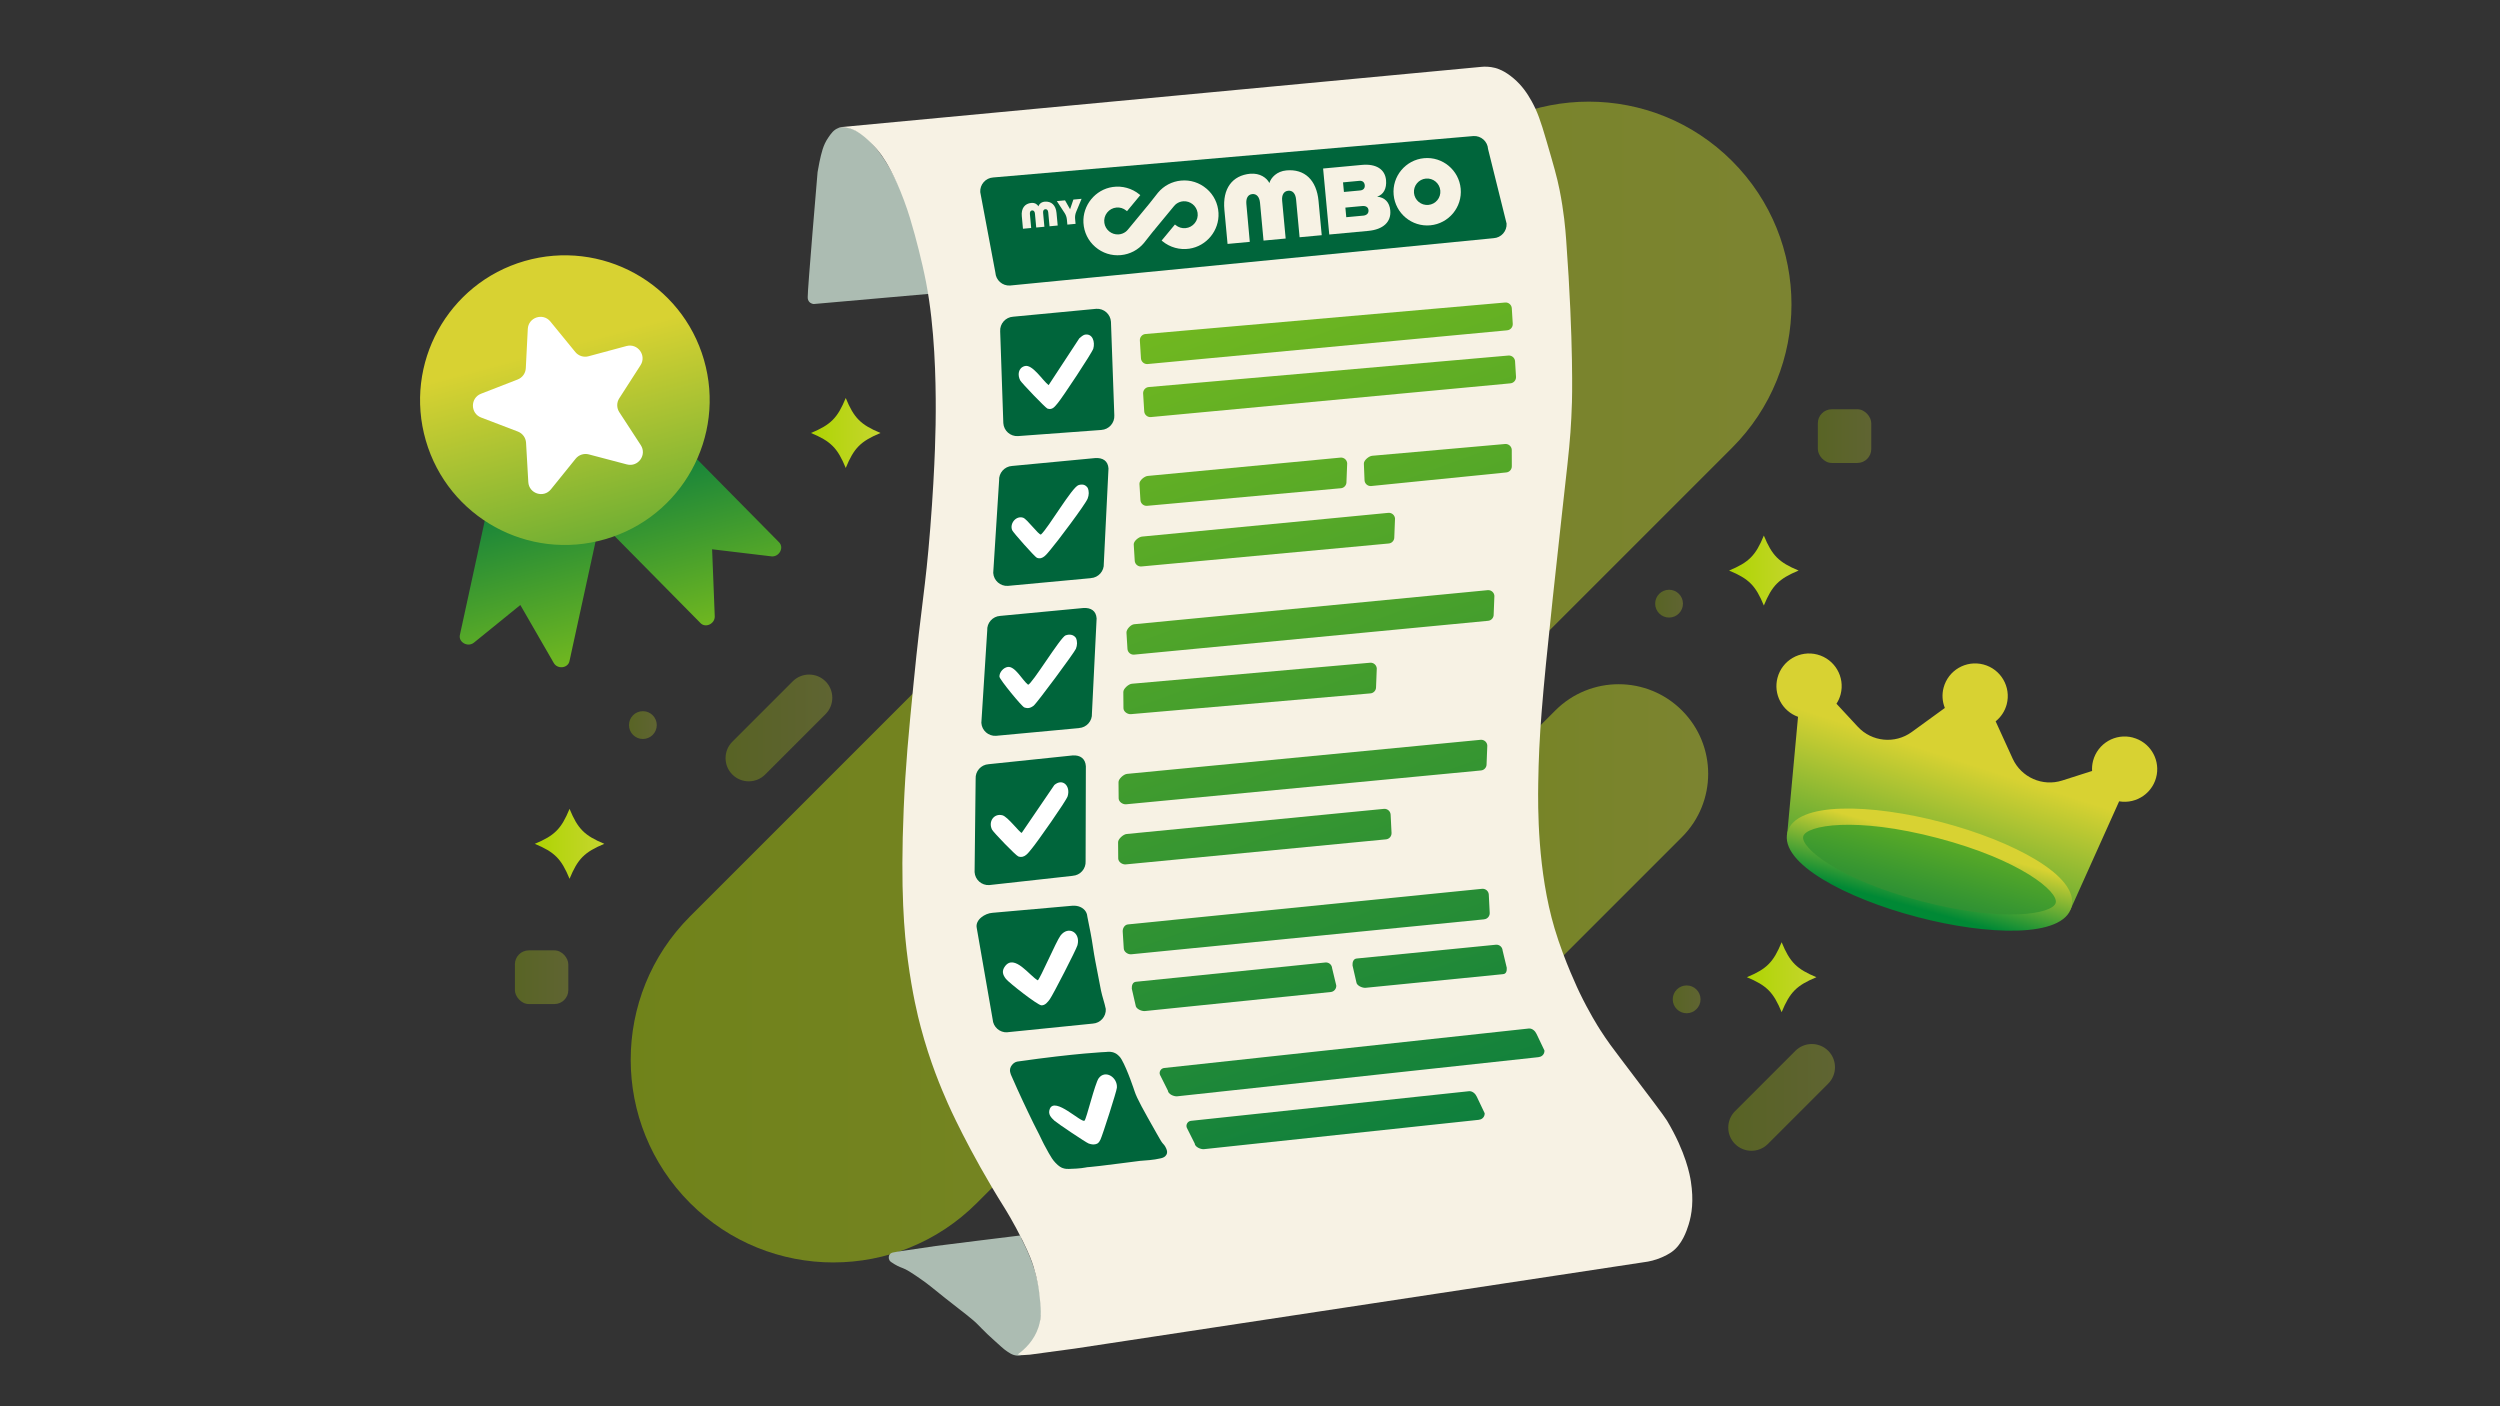 <?xml version="1.0" encoding="UTF-8"?><svg id="Regalo_Coperchio" xmlns="http://www.w3.org/2000/svg" xmlns:xlink="http://www.w3.org/1999/xlink" viewBox="0 0 1280 720"><rect x="0" y="0" width="1280" height="720" fill="#333333" stroke="none"/><defs><style>.cls-1{fill:url(#Sfumatura_senza_nome_61);}.cls-2{fill:url(#Sfumatura_senza_nome_25);}.cls-3{fill:url(#Sfumatura_senza_nome_25-11);}.cls-3,.cls-4,.cls-5,.cls-6,.cls-7,.cls-8{opacity:.3;}.cls-3,.cls-5,.cls-6,.cls-7,.cls-8{isolation:isolate;}.cls-9{fill:#00653b;}.cls-10{fill:url(#Sfumatura_senza_nome_61-2);}.cls-11{fill:url(#Sfumatura_senza_nome_61-9);}.cls-12{fill:url(#Sfumatura_senza_nome_61-6);}.cls-13{fill:url(#Sfumatura_senza_nome_61-8);}.cls-14{fill:url(#Sfumatura_senza_nome_61-5);}.cls-15{fill:url(#Sfumatura_senza_nome_61-7);}.cls-16{fill:url(#Sfumatura_senza_nome_61-4);}.cls-17{fill:url(#Sfumatura_senza_nome_61-3);}.cls-18{fill:url(#Sfumatura_senza_nome_25-3);}.cls-19{fill:url(#Sfumatura_senza_nome_25-2);}.cls-20{fill:url(#Sfumatura_senza_nome_25-7);}.cls-21{fill:url(#Sfumatura_senza_nome_25-8);}.cls-22{fill:#fff;}.cls-23{fill:#acbcb2;}.cls-24{opacity:.5;}.cls-5{fill:url(#Sfumatura_senza_nome_25-9);}.cls-6{fill:url(#Sfumatura_senza_nome_25-5);}.cls-7{fill:url(#Sfumatura_senza_nome_25-6);}.cls-8{fill:url(#Sfumatura_senza_nome_25-4);}.cls-25{fill:#f7f2e4;}.cls-26{fill:url(#Sfumatura_senza_nome_25-13);}.cls-27{fill:url(#Sfumatura_senza_nome_25-12);}.cls-28{fill:url(#Sfumatura_senza_nome_25-10);}.cls-29{fill:url(#Sfumatura_senza_nome_61-14);}.cls-30{fill:url(#Sfumatura_senza_nome_61-11);}.cls-31{fill:url(#Sfumatura_senza_nome_61-12);}.cls-32{fill:url(#Sfumatura_senza_nome_61-13);}.cls-33{fill:url(#Sfumatura_senza_nome_61-10);}.cls-34{fill:url(#Sfumatura_senza_nome_485-2);}.cls-35{fill:url(#Sfumatura_senza_nome_485-3);}.cls-36{fill:url(#Sfumatura_senza_nome_2);}.cls-37{fill:url(#Sfumatura_senza_nome_2-2);}.cls-38{fill:url(#Sfumatura_senza_nome_2-3);}.cls-39{fill:url(#Sfumatura_senza_nome_485);}</style><linearGradient id="Sfumatura_senza_nome_25" x1="663.65" y1="264.81" x2="874.6" y2="264.81" gradientTransform="translate(0 720.6) scale(1 -1)" gradientUnits="userSpaceOnUse"><stop offset="0" stop-color="#aed402"/><stop offset="1" stop-color="#c6d62f"/></linearGradient><linearGradient id="Sfumatura_senza_nome_25-2" x1="322.93" y1="371.39" x2="917.23" y2="371.39" xlink:href="#Sfumatura_senza_nome_25"/><linearGradient id="Sfumatura_senza_nome_25-3" x1="415.22" y1="498.91" x2="450.82" y2="498.91" xlink:href="#Sfumatura_senza_nome_25"/><linearGradient id="Sfumatura_senza_nome_25-4" x1="322.03" y1="349.36" x2="336.27" y2="349.36" xlink:href="#Sfumatura_senza_nome_25"/><linearGradient id="Sfumatura_senza_nome_25-5" x1="856.44" y1="208.94" x2="870.68" y2="208.94" xlink:href="#Sfumatura_senza_nome_25"/><linearGradient id="Sfumatura_senza_nome_25-6" x1="930.74" y1="497.3" x2="958.09" y2="497.3" xlink:href="#Sfumatura_senza_nome_25"/><linearGradient id="Sfumatura_senza_nome_25-7" x1="894.4" y1="220.27" x2="930" y2="220.27" xlink:href="#Sfumatura_senza_nome_25"/><linearGradient id="Sfumatura_senza_nome_25-8" x1="273.81" y1="288.56" x2="309.41" y2="288.56" xlink:href="#Sfumatura_senza_nome_25"/><linearGradient id="Sfumatura_senza_nome_25-9" x1="847.44" y1="411.53" x2="861.67" y2="411.53" xlink:href="#Sfumatura_senza_nome_25"/><linearGradient id="Sfumatura_senza_nome_25-10" x1="885.29" y1="428.48" x2="920.89" y2="428.48" xlink:href="#Sfumatura_senza_nome_25"/><linearGradient id="Sfumatura_senza_nome_25-11" x1="263.63" y1="220.27" x2="290.98" y2="220.27" xlink:href="#Sfumatura_senza_nome_25"/><linearGradient id="Sfumatura_senza_nome_25-12" x1="884.87" y1="158.74" x2="939.53" y2="158.74" xlink:href="#Sfumatura_senza_nome_25"/><linearGradient id="Sfumatura_senza_nome_25-13" x1="371.49" y1="347.89" x2="426.15" y2="347.89" xlink:href="#Sfumatura_senza_nome_25"/><linearGradient id="Sfumatura_senza_nome_61" x1="823.81" y1="566.06" x2="642.9" y2="71.7" gradientUnits="userSpaceOnUse"><stop offset="0" stop-color="#0b7d3e"/><stop offset="1" stop-color="#81c11b"/></linearGradient><linearGradient id="Sfumatura_senza_nome_61-2" x1="816.53" y1="568.73" x2="635.61" y2="74.36" xlink:href="#Sfumatura_senza_nome_61"/><linearGradient id="Sfumatura_senza_nome_61-3" x1="740.77" y1="596.46" x2="559.85" y2="102.09" xlink:href="#Sfumatura_senza_nome_61"/><linearGradient id="Sfumatura_senza_nome_61-4" x1="717.55" y1="604.95" x2="536.63" y2="110.59" xlink:href="#Sfumatura_senza_nome_61"/><linearGradient id="Sfumatura_senza_nome_61-5" x1="674.09" y1="620.86" x2="493.17" y2="126.49" xlink:href="#Sfumatura_senza_nome_61"/><linearGradient id="Sfumatura_senza_nome_61-6" x1="714.96" y1="605.9" x2="534.04" y2="111.53" xlink:href="#Sfumatura_senza_nome_61"/><linearGradient id="Sfumatura_senza_nome_61-7" x1="697.97" y1="612.12" x2="517.05" y2="117.75" xlink:href="#Sfumatura_senza_nome_61"/><linearGradient id="Sfumatura_senza_nome_61-8" x1="765.79" y1="587.3" x2="584.87" y2="92.93" xlink:href="#Sfumatura_senza_nome_61"/><linearGradient id="Sfumatura_senza_nome_61-9" x1="708.17" y1="608.39" x2="527.25" y2="114.02" xlink:href="#Sfumatura_senza_nome_61"/><linearGradient id="Sfumatura_senza_nome_61-10" x1="769.07" y1="586.1" x2="588.15" y2="91.73" xlink:href="#Sfumatura_senza_nome_61"/><linearGradient id="Sfumatura_senza_nome_61-11" x1="730.72" y1="600.13" x2="549.8" y2="105.77" xlink:href="#Sfumatura_senza_nome_61"/><linearGradient id="Sfumatura_senza_nome_61-12" x1="761.94" y1="588.71" x2="581.02" y2="94.34" xlink:href="#Sfumatura_senza_nome_61"/><linearGradient id="Sfumatura_senza_nome_61-13" x1="762.01" y1="588.68" x2="581.1" y2="94.31" xlink:href="#Sfumatura_senza_nome_61"/><linearGradient id="Sfumatura_senza_nome_61-14" x1="852.51" y1="555.56" x2="671.59" y2="61.2" xlink:href="#Sfumatura_senza_nome_61"/><linearGradient id="Sfumatura_senza_nome_2" x1="335.54" y1="227.21" x2="365.12" y2="337.32" gradientUnits="userSpaceOnUse"><stop offset="0" stop-color="#0b7d3e"/><stop offset="1" stop-color="#81c11b"/></linearGradient><linearGradient id="Sfumatura_senza_nome_2-2" x1="263.12" y1="246.67" x2="292.7" y2="356.77" xlink:href="#Sfumatura_senza_nome_2"/><linearGradient id="Sfumatura_senza_nome_485" x1="263.54" y1="109.66" x2="348.24" y2="423.74" gradientUnits="userSpaceOnUse"><stop offset=".22" stop-color="#d8d232"/><stop offset=".87" stop-color="#008935"/></linearGradient><linearGradient id="Sfumatura_senza_nome_485-2" x1="1013.23" y1="353.34" x2="960.9" y2="514.67" xlink:href="#Sfumatura_senza_nome_485"/><linearGradient id="Sfumatura_senza_nome_2-3" x1="977.07" y1="485.52" x2="999.85" y2="400.69" gradientTransform="translate(1167.12 -623.41) rotate(75.26)" xlink:href="#Sfumatura_senza_nome_2"/><linearGradient id="Sfumatura_senza_nome_485-3" x1="995.47" y1="418.19" x2="980.3" y2="472.32" xlink:href="#Sfumatura_senza_nome_485"/></defs><g class="cls-24"><path class="cls-2" d="M709.48,561.26c-11.74,0-23.46-4.48-32.41-13.42-17.9-17.9-17.9-46.93,0-64.83l119.26-119.26c17.9-17.9,46.93-17.9,64.83,0,17.9,17.9,17.9,46.93,0,64.83l-119.26,119.26c-8.94,8.94-20.68,13.42-32.41,13.42h-.01Z"/><path class="cls-19" d="M426.73,646.37c-26.57,0-53.13-10.13-73.4-30.4-40.54-40.54-40.54-106.26,0-146.8L740.03,82.45c40.54-40.54,106.26-40.54,146.8,0,40.54,40.54,40.54,106.26,0,146.8l-386.7,386.71c-20.27,20.27-46.83,30.4-73.4,30.4Z"/></g><path class="cls-18" d="M450.82,221.69c-10.17,4.24-13.59,7.67-17.8,17.91-4.21-10.24-7.63-13.67-17.8-17.91,10.18-4.24,13.59-7.67,17.8-17.91,4.21,10.24,7.63,13.67,17.8,17.91Z"/><path class="cls-8" d="M329.15,364.12h0c3.93,0,7.12,3.19,7.12,7.12h0c0,3.93-3.19,7.12-7.12,7.12h0c-3.93,0-7.12-3.19-7.12-7.12h0c0-3.93,3.19-7.12,7.12-7.12Z"/><path class="cls-6" d="M863.56,504.54h0c3.93,0,7.12,3.19,7.12,7.12h0c0,3.93-3.19,7.12-7.12,7.12h0c-3.93,0-7.12-3.19-7.12-7.12h0c0-3.93,3.19-7.12,7.12-7.12Z"/><rect class="cls-7" x="930.74" y="209.54" width="27.35" height="27.5" rx="7.13" ry="7.13"/><path class="cls-20" d="M930,500.33c-10.17,4.24-13.59,7.67-17.8,17.91-4.21-10.24-7.63-13.67-17.8-17.91,10.18-4.24,13.59-7.67,17.8-17.91,4.21,10.24,7.63,13.67,17.8,17.91Z"/><path class="cls-21" d="M309.41,432.04c-10.17,4.24-13.59,7.67-17.8,17.91-4.21-10.24-7.63-13.67-17.8-17.91,10.18-4.24,13.59-7.67,17.8-17.91,4.21,10.24,7.63,13.67,17.8,17.91Z"/><path class="cls-5" d="M854.56,301.95h0c3.93,0,7.12,3.19,7.12,7.12h0c0,3.93-3.19,7.12-7.12,7.12h0c-3.93,0-7.12-3.19-7.12-7.12h0c0-3.93,3.19-7.12,7.12-7.12Z"/><path class="cls-28" d="M920.89,292.12c-10.17,4.24-13.59,7.67-17.8,17.91-4.21-10.24-7.63-13.67-17.8-17.91,10.18-4.24,13.59-7.67,17.8-17.91,4.21,10.24,7.63,13.67,17.8,17.91Z"/><rect class="cls-3" x="263.63" y="486.58" width="27.35" height="27.5" rx="7.13" ry="7.13"/><g class="cls-4"><path class="cls-27" d="M896.75,589.2c-3.04,0-6.08-1.15-8.41-3.48-4.63-4.63-4.63-12.17,0-16.8l30.91-30.91c4.63-4.63,12.17-4.63,16.8,0s4.63,12.17,0,16.8l-30.91,30.91c-2.32,2.32-5.37,3.48-8.41,3.48h.01Z"/></g><g class="cls-4"><path class="cls-26" d="M383.37,400.04c-3.04,0-6.08-1.15-8.41-3.48-4.63-4.63-4.63-12.17,0-16.8l30.91-30.91c4.63-4.63,12.17-4.63,16.8,0s4.63,12.17,0,16.8l-30.91,30.91c-2.32,2.32-5.37,3.48-8.41,3.48h.01Z"/></g><path class="cls-23" d="M455.36,645.19c.35.71,1.13,1.18,2.69,2.13,1.15.69,2.08,1.12,2.8,1.42.3.12.61.24.95.37,2.43.86,4.7,2.4,9.22,5.49,4.31,2.94,6.23,4.71,13.01,10.1,9.5,7.55,13.62,10.34,17.15,14.01.46.47,2.1,2.2,4.44,4.44.83.78,1.84,1.71,3.85,3.53,2.79,2.53,4.21,3.82,4.83,4.27,2.38,1.74,4,2.92,6.39,3.11,2.6.2,4.63-.95,5.17-1.27,2.84-1.66,4.39-4.66,5.61-9.36,2.13-8.23,1.61-15.39,1.28-18.52-1.42-13.74-6.52-24.19-9.55-30.23-.44-.9-.54-2.09-1.06-2.09-.56,0-43.05,5.36-43.05,5.36-6.47.96-12.96,1.93-19.43,2.87-.27.05-1.64.29-2.53.47-.08.02-.25.05-.46.14-.17.07-.59.24-.95.59-.49.51-.61,1.12-.64,1.37-.14.88.19,1.57.29,1.79h-.02Z"/><path class="cls-23" d="M468.62,118.03c-2.1-7.32-3.84-11.98-4.66-14.07-3.33-8.57-6.54-14.45-7.3-15.81-4.24-7.67-7.82-12.13-10.41-14.99-2.43-2.7-4.7-4.78-7.97-6.3-2.18-1-5.51-2.55-8.92-1.35-2.52.88-3.84,2.82-5.37,5.07-2.57,3.77-3.41,7.65-4.44,12.43-.35,1.62-.81,4.24-.95,5.12,0,0-5.22,61.11-5.05,63.98,0,.29-.07,1.25.57,2.16.88,1.25,2.3,1.37,2.5,1.39l59.2-5.22c-1.81-11.93-5.19-25.33-7.21-32.41h.02Z"/><path class="cls-25" d="M429.36,65.23c1.15-.08,2.8-.12,4.75.3,2.92.63,5.32,1.99,8.24,4.36,5.39,4.38,8.62,9.02,9.34,10.05,1.98,2.87,6.23,9.46,11.15,22.64,2.48,6.67,3.9,11.74,5.51,17.54,0,0,3.53,12.71,5.8,24.45,4.48,23.23,5,49.74,4.95,65.89,0,5.47-.14,26.27-2.8,59.88-2.58,32.59-4.43,37.46-8.6,80.03-2.52,25.61-4.04,41.21-5,63.56-1.79,42.02.32,64.15,2.15,77.9,2.26,16.98,5.03,28.27,6.52,33.88,4.87,18.4,10.61,31.7,13.96,39.33,0,0,10.46,23.92,29.01,53.44.25.41,4.6,7.3,9.33,16.9,3.31,6.74,4.65,10.37,5.54,13.25,1.99,6.37,2.67,11.51,2.92,13.72.81,7.26,1.32,11.86-.42,17.17-2.21,6.77-6.96,11.29-10.66,13.96l2.47.35,3.75-.24,23.11-3.13,293.35-44.52c1.4-.25,3.28-.71,5.42-1.49,3.36-1.25,5.76-2.75,6.54-3.29,5.51-3.75,7.87-10.95,8.84-14.01,1.74-5.51,2.7-12.52,1.2-22.25-.49-3.16-2.5-14.8-12.22-31.12-1.35-2.28-8.99-12.35-24.18-32.37-3.45-4.54-6.35-8.38-9.99-14.04-1.3-2.04-5.71-9.02-10.69-19.35,0,0-7.75-16.02-12.71-32.68-8.73-29.35-8.57-61.92-8.36-74.54.37-23.84,1.84-42.02,7.43-94.53,7.74-72.67,9.07-76.62,9.83-100.43,0,0,.96-29.82-2.96-82.99-.42-5.85-1.17-14.51-3.36-25.53-1.33-6.72-3.13-12.86-6.71-25.14-3.07-10.54-4.68-15.05-7.59-20.33-2.23-4.04-4.98-8.08-9.24-11.71-4.73-4.04-8.38-5.09-9.44-5.36-2.92-.76-5.47-.71-7.16-.54l-329.04,30.95.02.02Z"/><path class="cls-9" d="M764.73,121.95l-247.6,24.24c-3.89.24-7.26-2.74-7.5-6.64l-7.74-41.19c-.24-3.89,2.74-7.26,6.64-7.5l245.86-21.2c3.89-.24,7.26,2.74,7.5,6.64l9.48,38.15c.24,3.89-2.74,7.26-6.64,7.5Z"/><path class="cls-1" d="M771.59,169.13l-184.09,17.27c-1.72.1-3.23-1.22-3.33-2.94l-.56-9.12c-.1-1.72,1.22-3.23,2.94-3.33l184.16-16.13c1.72-.1,3.23,1.22,3.33,2.94l.49,7.97c.1,1.72-1.22,3.23-2.94,3.33v.02Z"/><path class="cls-10" d="M773.26,196.28l-184.09,17.27c-1.72.1-3.23-1.22-3.33-2.94l-.56-9.12c-.1-1.72,1.22-3.23,2.94-3.33l184.16-16.13c1.72-.1,3.23,1.22,3.33,2.94l.49,7.97c.1,1.72-1.22,3.23-2.94,3.33v.02Z"/><path class="cls-17" d="M758.18,394.48l-181.66,17.32c-1.72.1-3.67-1.23-3.77-2.96l-.07-8.31c-.1-1.72,2.72-4.21,4.44-4.31l181.05-17.45c1.72-.1,3.23,1.22,3.33,2.94l-.37,9.44c.1,1.72-1.22,3.23-2.94,3.33h-.02Z"/><path class="cls-16" d="M759.8,470.71l-180.66,17.89c-1.72.1-3.67-1.23-3.77-2.96l-.54-8.67c-.1-1.72,1.01-3.56,2.75-3.68l181.35-18.23c1.72-.1,3.23,1.22,3.33,2.94l.47,9.36c.1,1.72-1.22,3.23-2.94,3.33v.02Z"/><path class="cls-14" d="M681.23,507.92l-95.14,9.75c-1.72.1-4.54-1.18-4.65-2.91l-1.96-8.55c-.1-1.72.47-3.43,2.2-3.55l97.03-9.88c1.72-.1,3.23,1.22,3.33,2.94l2.13,8.87c.1,1.72-1.22,3.23-2.94,3.33Z"/><path class="cls-12" d="M787.84,541.25l-185.22,20.07c-1.72.1-4.54-1.18-4.65-2.91l-4.04-8.06c-.66-1.55.47-3.43,2.2-3.55l186.69-20.21c1.72-.1,3.24,1.32,3.9,2.8l4.04,8.48c.1,1.72-1.22,3.23-2.94,3.33l.02.03Z"/><path class="cls-15" d="M757.23,573.34l-140.89,15.04c-1.72.1-4.54-1.18-4.65-2.91l-4.04-8.06c-.64-1.57.47-3.43,2.2-3.55l142.36-15.17c1.72-.1,3.24,1.32,3.9,2.8l4.04,8.48c.1,1.72-1.22,3.23-2.94,3.33l.02.03Z"/><path class="cls-13" d="M769.45,498.78l-70.35,6.98c-1.72.1-4.54-1.18-4.65-2.91l-1.96-8.55c-.1-1.72.47-3.43,2.2-3.55l71.31-7.06c1.72-.1,3.23,1.22,3.33,2.94l2.13,8.87c.1,1.72-.29,3.18-2.01,3.28Z"/><path class="cls-11" d="M709.52,429.76l-133.22,12.82c-1.72.1-3.67-1.23-3.77-2.96l-.07-8.31c-.1-1.72,2.72-4.21,4.44-4.31l131.77-12.87c1.72-.1,3.23,1.22,3.33,2.94l.47,9.36c.1,1.72-1.22,3.23-2.94,3.33h-.02Z"/><path class="cls-33" d="M761.81,317.86l-181.22,17.32c-1.72.1-3.23-1.22-3.33-2.94l-.51-8.31c-.1-1.72,2.26-4.22,4-4.33l181.05-17.45c1.72-.1,3.23,1.22,3.33,2.94l-.37,9.44c.1,1.72-1.22,3.23-2.94,3.33h-.02Z"/><path class="cls-30" d="M701.59,355.02l-122.61,10.63c-1.72.1-3.67-1.23-3.77-2.96l-.07-8.31c-.1-1.72,2.72-4.21,4.44-4.31l122-10.76c1.72-.1,3.23,1.22,3.33,2.94l-.37,9.44c.1,1.72-1.22,3.23-2.94,3.33h-.02Z"/><path class="cls-31" d="M710.92,278.28l-126.61,11.76c-1.72.1-3.23-1.22-3.33-2.94l-.51-8.33c-.1-1.72,2.62-3.95,4.34-4.05l126.11-12.15c1.72-.1,3.23,1.22,3.33,2.94l-.37,9.44c.1,1.72-1.22,3.23-2.94,3.33h-.02Z"/><path class="cls-32" d="M686.44,249.98l-99.21,9.01c-1.72.1-3.23-1.22-3.33-2.94l-.51-8.33c-.1-1.72,2.62-3.95,4.34-4.05l98.7-9.39c1.72-.1,3.23,1.22,3.33,2.94l-.37,9.44c.1,1.72-1.22,3.23-2.94,3.33h-.02Z"/><path class="cls-29" d="M771.12,241.9l-69.15,6.96c-1.72.1-3.23-1.22-3.33-2.94l-.34-8.52c-.1-1.72,2.62-3.95,4.34-4.05l68.05-6.03c1.72-.1,3.23,1.22,3.33,2.94l.03,8.31c.1,1.72-1.22,3.23-2.94,3.33Z"/><path class="cls-9" d="M563.88,220.14l-42.68,3.14c-3.89.24-7.26-2.74-7.5-6.64l-1.61-46.99c-.24-3.89,2.74-7.26,6.64-7.5l42.58-4.04c3.89-.24,7.26,2.74,7.5,6.64l1.72,47.88c.24,3.89-2.74,7.26-6.64,7.5h-.02Z"/><path class="cls-22" d="M555.52,171.33c3.95-.66,5.2,3.8,4.26,7.15-.57,2.08-16.02,25.36-18.2,27.89-1.52,1.76-2.67,3.68-5.27,2.84-.96-.3-13.35-13.23-13.97-14.45-1.42-2.75-1.05-6.34,2.28-7.32,3.99-1.17,9.22,7.43,12.27,9.75l15.71-23.96c.68-.66,2.06-1.76,2.92-1.91Z"/><path class="cls-9" d="M515.74,528.51l43.78-4.43c3.89-.24,6.88-3.62,6.64-7.5-.66-3.26-1.82-6.32-2.47-9.53-1.03-5.19-1.82-9.65-2.86-14.83-.95-4.78-1.52-9.9-2.47-14.67-.49-2.48-1.12-5.61-1.61-8.08-.05-.76-.24-1.71-.79-2.65-1.28-2.16-3.94-3.28-6.83-3.09l-40.99,3.63c-3.89.24-8.89,3.6-8.06,7.69l8.16,46.85c.24,3.89,3.62,6.88,7.5,6.64l-.02-.03Z"/><path class="cls-22" d="M531.34,501.94c1.15-.68,9.44-19.99,11.61-22.88,3.99-5.32,10.49-1.66,8.7,4.92-.61,2.21-12.54,25.41-14.12,27.59-1.05,1.44-2.4,3.24-4.34,3.16-1.94-.08-16.57-11.52-18.15-13.53-1.72-2.18-2.23-4.16-.42-6.54,4.82-6.34,12.55,4.97,16.73,7.28Z"/><path class="cls-9" d="M558.47,296.02l-42.44,3.95c-3.89.24-7.26-2.74-7.5-6.64l3.01-47.26c-.24-3.89,2.74-7.26,6.64-7.5l42.58-4.04c3.89-.24,6.54,1.45,6.79,5.34l-2.4,48.62c.24,3.89-2.74,7.26-6.64,7.5l-.03.02Z"/><path class="cls-22" d="M552.22,248.36c1.98-.56,3.43-.3,4.66,1.39.81,1.82.69,3.72,0,5.52-1.15,2.99-16.07,22.76-18.97,26.09-1.84,2.09-3.94,5.52-7.05,4.21-1.08-.47-12.2-12.99-12.64-14.12-1.37-3.45,2.03-7.59,5.64-6.37,2.03.69,7.96,8.92,9.11,8.6,3.8-3.38,15.97-24.38,19.26-25.31h-.02Z"/><path class="cls-9" d="M549.18,448.43l-42.69,4.73c-3.89.24-7.26-2.74-7.5-6.64l.54-47.75c-.24-3.89,2.74-7.26,6.64-7.5l43.05-4.49c3.89-.24,6.5,1.64,6.74,5.52l-.13,48.61c.24,3.89-2.74,7.26-6.64,7.5v.02Z"/><path class="cls-22" d="M539.81,401.93c4.27-3.65,8.41.46,6.83,5.74-.71,2.38-15.8,23.77-18.28,26.71-1.86,2.2-3.68,5.25-6.98,4.12-1.25-.42-12.79-12.38-13.47-13.75-2.04-4.16,1.05-8.45,5.34-7.32,2.74.71,8.95,9.09,9.88,8.99l16.68-24.48v-.02Z"/><path class="cls-9" d="M552.39,372.79l-42.44,3.95c-3.89.24-7.26-2.74-7.5-6.64l3.01-47.26c-.24-3.89,2.74-7.26,6.64-7.5l42.58-4.04c3.89-.24,6.54,1.45,6.79,5.34l-2.4,48.62c.24,3.89-2.74,7.26-6.64,7.5l-.03.02Z"/><path class="cls-22" d="M545.63,325.3c1.94-.71,4.05-.42,5.25,1.33.81,1.82.69,3.72,0,5.52-.69,1.81-20.22,28.2-21.73,29.23-1.57,1.1-2.72,1.5-4.7.83-1.25-.42-12.67-14.33-12.74-15.76-.08-2.23,2.04-4.65,4.27-4.97,3.78-.54,7.59,6.98,10.39,9.09,1.91-.1,16.54-24.3,19.24-25.29v.02Z"/><path class="cls-9" d="M583.88,594.34c-.74.15-.3,0-10.39,1.33-18.64,2.43-15.73,1.66-17.88,2.13,0,0-2.5.56-8.36.69-.78.02-1.94.03-3.29-.49-.52-.2-1.79-.74-3.6-2.69-1.37-1.47-2.2-2.82-3.4-4.93-2.21-3.92-3.11-5.81-3.11-5.81-3.23-6.83-2.59-4.88-7.65-15.53-1.52-3.21-3.19-6.69-5.34-11.45-2.5-5.54-2.97-6.64-3.18-7.16-.03-.07-.12-.25-.2-.52-.17-.51-.56-1.59-.27-2.82.17-.74.51-1.23.76-1.59.79-1.13,1.77-1.61,2.04-1.72.41-.17.83-.25.83-.25.1-.02.17-.03.2-.03,30.45-4.34,45.41-4.9,45.41-4.9.2,0,.96-.15,1.98-.07.47.05,1.44.14,2.52.68.96.47,1.55,1.08,1.93,1.44.46.44.76.86.84.98,0,0,.25.34.47.71,3.13,5.37,6.69,16.32,6.69,16.32,1.27,3.9,4.61,9.78,11.27,21.56,1.72,3.04,2.58,4.56,3.16,5.17.35.37,1.15,1.17,1.71,2.47.29.66.73,1.69.46,2.67-.24.91-.96,2.01-3.04,2.5-4.07.98-7.92,1.08-10.56,1.32"/><path class="cls-22" d="M555.28,573.76c.96-.76,5.32-19.09,7.26-21.71,3.36-4.53,9.71-.47,9.31,4.87-.15,1.88-7.38,24.43-8.41,26.54-.39.78-.78,1.5-1.52,1.99-1.61.81-2.86.57-4.48.05-1.28-.42-16.13-10.39-17.52-11.66-1.74-1.61-3.51-3.36-2.43-6.07,2.58-6.47,16.12,7.3,17.79,6v-.02Z"/><path class="cls-25" d="M617.79,96.65c-3.65-3.15-8.3-4.64-13.09-4.19-4.63.43-8.83,2.63-11.83,6.22l-4.36,5.53-10.97,13.29c-.42.51-.82.9-1.23,1.2-1.06.78-2.32,1.24-3.63,1.32-3.55.22-6.74-2.36-7.25-5.88-.28-1.9.22-3.77,1.4-5.27,1.18-1.5,2.88-2.43,4.78-2.61,1.8-.17,3.56.37,4.97,1.51l.44.36,6.81-8.22-.45-.37c-3.82-3.14-8.82-4.52-13.71-3.8-8.88,1.31-15.44,9.36-14.95,18.33.27,4.82,2.42,9.22,6.07,12.36,3.65,3.15,8.3,4.64,13.09,4.19,4.63-.43,8.83-2.63,11.83-6.22l4.36-5.53.76-.92.03.04.51-.69,9.68-11.73c.42-.51.82-.9,1.23-1.2,1.06-.78,2.32-1.24,3.63-1.32,3.55-.22,6.73,2.36,7.25,5.88.28,1.9-.22,3.77-1.4,5.27-1.18,1.5-2.88,2.43-4.78,2.61-1.8.17-3.56-.37-4.97-1.51l-.44-.36-6.81,8.22.45.37c3.82,3.14,8.82,4.52,13.71,3.8,8.88-1.31,15.44-9.36,14.95-18.33-.27-4.82-2.42-9.22-6.07-12.36Z"/><path class="cls-25" d="M640.19,88.97c4.87-.45,8.41,2.09,9.73,4.74.85-2.85,3.87-6.01,8.69-6.46,9.35-.87,15.49,4.94,16.48,15.65l1.63,17.52-11.33,1.05-1.8-19.36c-.28-2.99-1.75-4.66-4.01-4.45s-3.4,2.12-3.12,5.11l1.8,19.36-11.33,1.05-1.8-19.36c-.28-2.99-1.75-4.66-3.96-4.45s-3.3,2.11-3.03,5.1l1.75,19.36-11.38,1.06-1.63-17.52c-1-10.72,3.96-17.56,13.31-18.43Z"/><path class="cls-25" d="M697.3,84.43c7.23-.67,11.83,2.21,12.35,7.76.4,4.34-1.25,7.42-4.56,8.51,3.87.32,6.34,2.82,6.73,7.02.55,5.89-3.61,9.78-11.23,10.49l-20.01,1.86-3.15-33.79,19.86-1.85ZM696.43,97.51c1.59-.15,2.47-1.16,2.33-2.65-.15-1.59-1.2-2.42-2.79-2.27l-8.34.78.46,4.92,8.34-.78ZM697.92,110.42c1.88-.18,2.9-1.24,2.75-2.84-.14-1.5-1.33-2.26-3.21-2.09l-8.63.8.46,4.92,8.63-.8Z"/><path class="cls-25" d="M729.11,80.99c-9.46.88-16.45,9.31-15.56,18.78s9.3,16.47,18.76,15.59,16.45-9.31,15.56-18.78c-.88-9.48-9.3-16.47-18.76-15.59ZM737.44,97.55c.35,3.72-2.39,7.03-6.11,7.37-3.71.35-7.02-2.4-7.37-6.12s2.39-7.03,6.11-7.37,7.02,2.4,7.37,6.12Z"/><path class="cls-25" d="M528.06,103.9c1.8-.17,3.11.77,3.59,1.74.32-1.05,1.43-2.21,3.21-2.38,3.45-.32,5.72,1.81,6.08,5.76l.6,6.45-4.18.39-.66-7.12c-.1-1.1-.64-1.71-1.48-1.64s-1.26.78-1.15,1.88l.66,7.12-4.18.39-.66-7.12c-.1-1.1-.64-1.71-1.46-1.64s-1.22.78-1.12,1.88l.65,7.12-4.2.39-.6-6.45c-.37-3.94,1.46-6.46,4.92-6.78Z"/><path class="cls-25" d="M545.07,109.05l-3.97-6.08,4.2-.39,2.58,4.56,1.69-4.96,4.2-.39-2.78,6.7c-.46,1.12-.65,2.33-.54,3.53l.24,2.59-4.2.39-.24-2.59c-.11-1.2-.52-2.36-1.18-3.37Z"/><g id="Medaglia1"><path class="cls-36" d="M395.04,284.86l-30.44-3.63,1.35,34.25c.18,3.87-4.67,6.21-7.26,3.57l-67.09-67.95,41.08-40.52,66.22,67.09c2.71,2.71,0,7.62-3.94,7.19h.06Z"/><path class="cls-37" d="M242.61,329.07l23.8-19.31,17.09,29.64c1.91,3.38,7.26,2.77,8.06-.86l20.35-93.28-56.39-12.3-20.05,92.11c-.86,3.75,4.06,6.46,7.13,4h0Z"/><path class="cls-39" d="M309.88,276.07c39.29-11.38,61.92-52.51,50.54-91.87-11.38-39.29-52.51-61.92-91.87-50.54-39.29,11.38-61.92,52.51-50.54,91.87,11.38,39.29,52.51,61.98,91.87,50.54h0Z"/></g><path class="cls-22" d="M281.81,164.64l12.75,15.6c1.63,1.99,4.27,2.84,6.75,2.17l19.45-5.24c5.77-1.55,10.42,4.81,7.19,9.83l-10.89,16.94c-1.39,2.16-1.38,4.94.02,7.09l11,16.88c3.26,5-1.35,11.39-7.13,9.87l-19.48-5.13c-2.49-.65-5.12.21-6.74,2.21l-12.65,15.67c-3.75,4.65-11.26,2.23-11.59-3.73l-1.15-20.11c-.15-2.57-1.79-4.81-4.19-5.73l-18.82-7.19c-5.58-2.13-5.6-10.01-.04-12.18l18.77-7.3c2.4-.93,4.02-3.18,4.15-5.75l1.02-20.12c.3-5.96,7.79-8.42,11.57-3.8Z"/><path class="cls-34" d="M1092.06,377.63c-8.92-2.35-18.06,2.98-20.41,11.91-.44,1.69-.61,3.45-.5,5.2l-15.3,4.88c-10.08,3.23-20.97-1.59-25.37-11.21l-8.71-19.09c2.77-2.21,4.75-5.26,5.66-8.69,2.35-8.92-2.98-18.06-11.91-20.41-8.92-2.35-18.06,2.98-20.41,11.91-.9,3.43-.67,7.06.65,10.35l-16.98,12.33c-8.56,6.21-20.41,5.04-27.59-2.72l-10.92-11.78c.96-1.47,1.67-3.08,2.12-4.77,2.35-8.92-2.98-18.06-11.9-20.41-8.92-2.35-18.06,2.98-20.41,11.9-2.21,8.38,2.36,17.05,10.51,19.98l-5.52,59.8c-.19,2.03,1.12,3.9,3.09,4.43l137.35,36.14c1.97.52,4.04-.47,4.87-2.33l24.62-54.77c9.1,1.54,17.72-4.58,19.27-13.68,1.44-8.52-3.84-16.73-12.19-18.94Z"/><ellipse class="cls-38" cx="987.88" cy="445.25" rx="20.89" ry="71.01" transform="translate(305.93 1287.33) rotate(-75.26)"/><path class="cls-35" d="M981.51,469.49c-36.14-9.51-70.53-27.45-66.34-43.37,4.19-15.92,42.95-14.62,79.09-5.11,36.14,9.51,70.53,27.45,66.34,43.37-4.19,15.92-42.95,14.62-79.09,5.11ZM992.14,429.09c-42.43-11.16-67.4-6.5-68.89-.85-1.49,5.66,17.95,22,60.39,33.17,42.43,11.16,67.4,6.5,68.89.85s-17.95-22-60.39-33.17Z"/></svg>